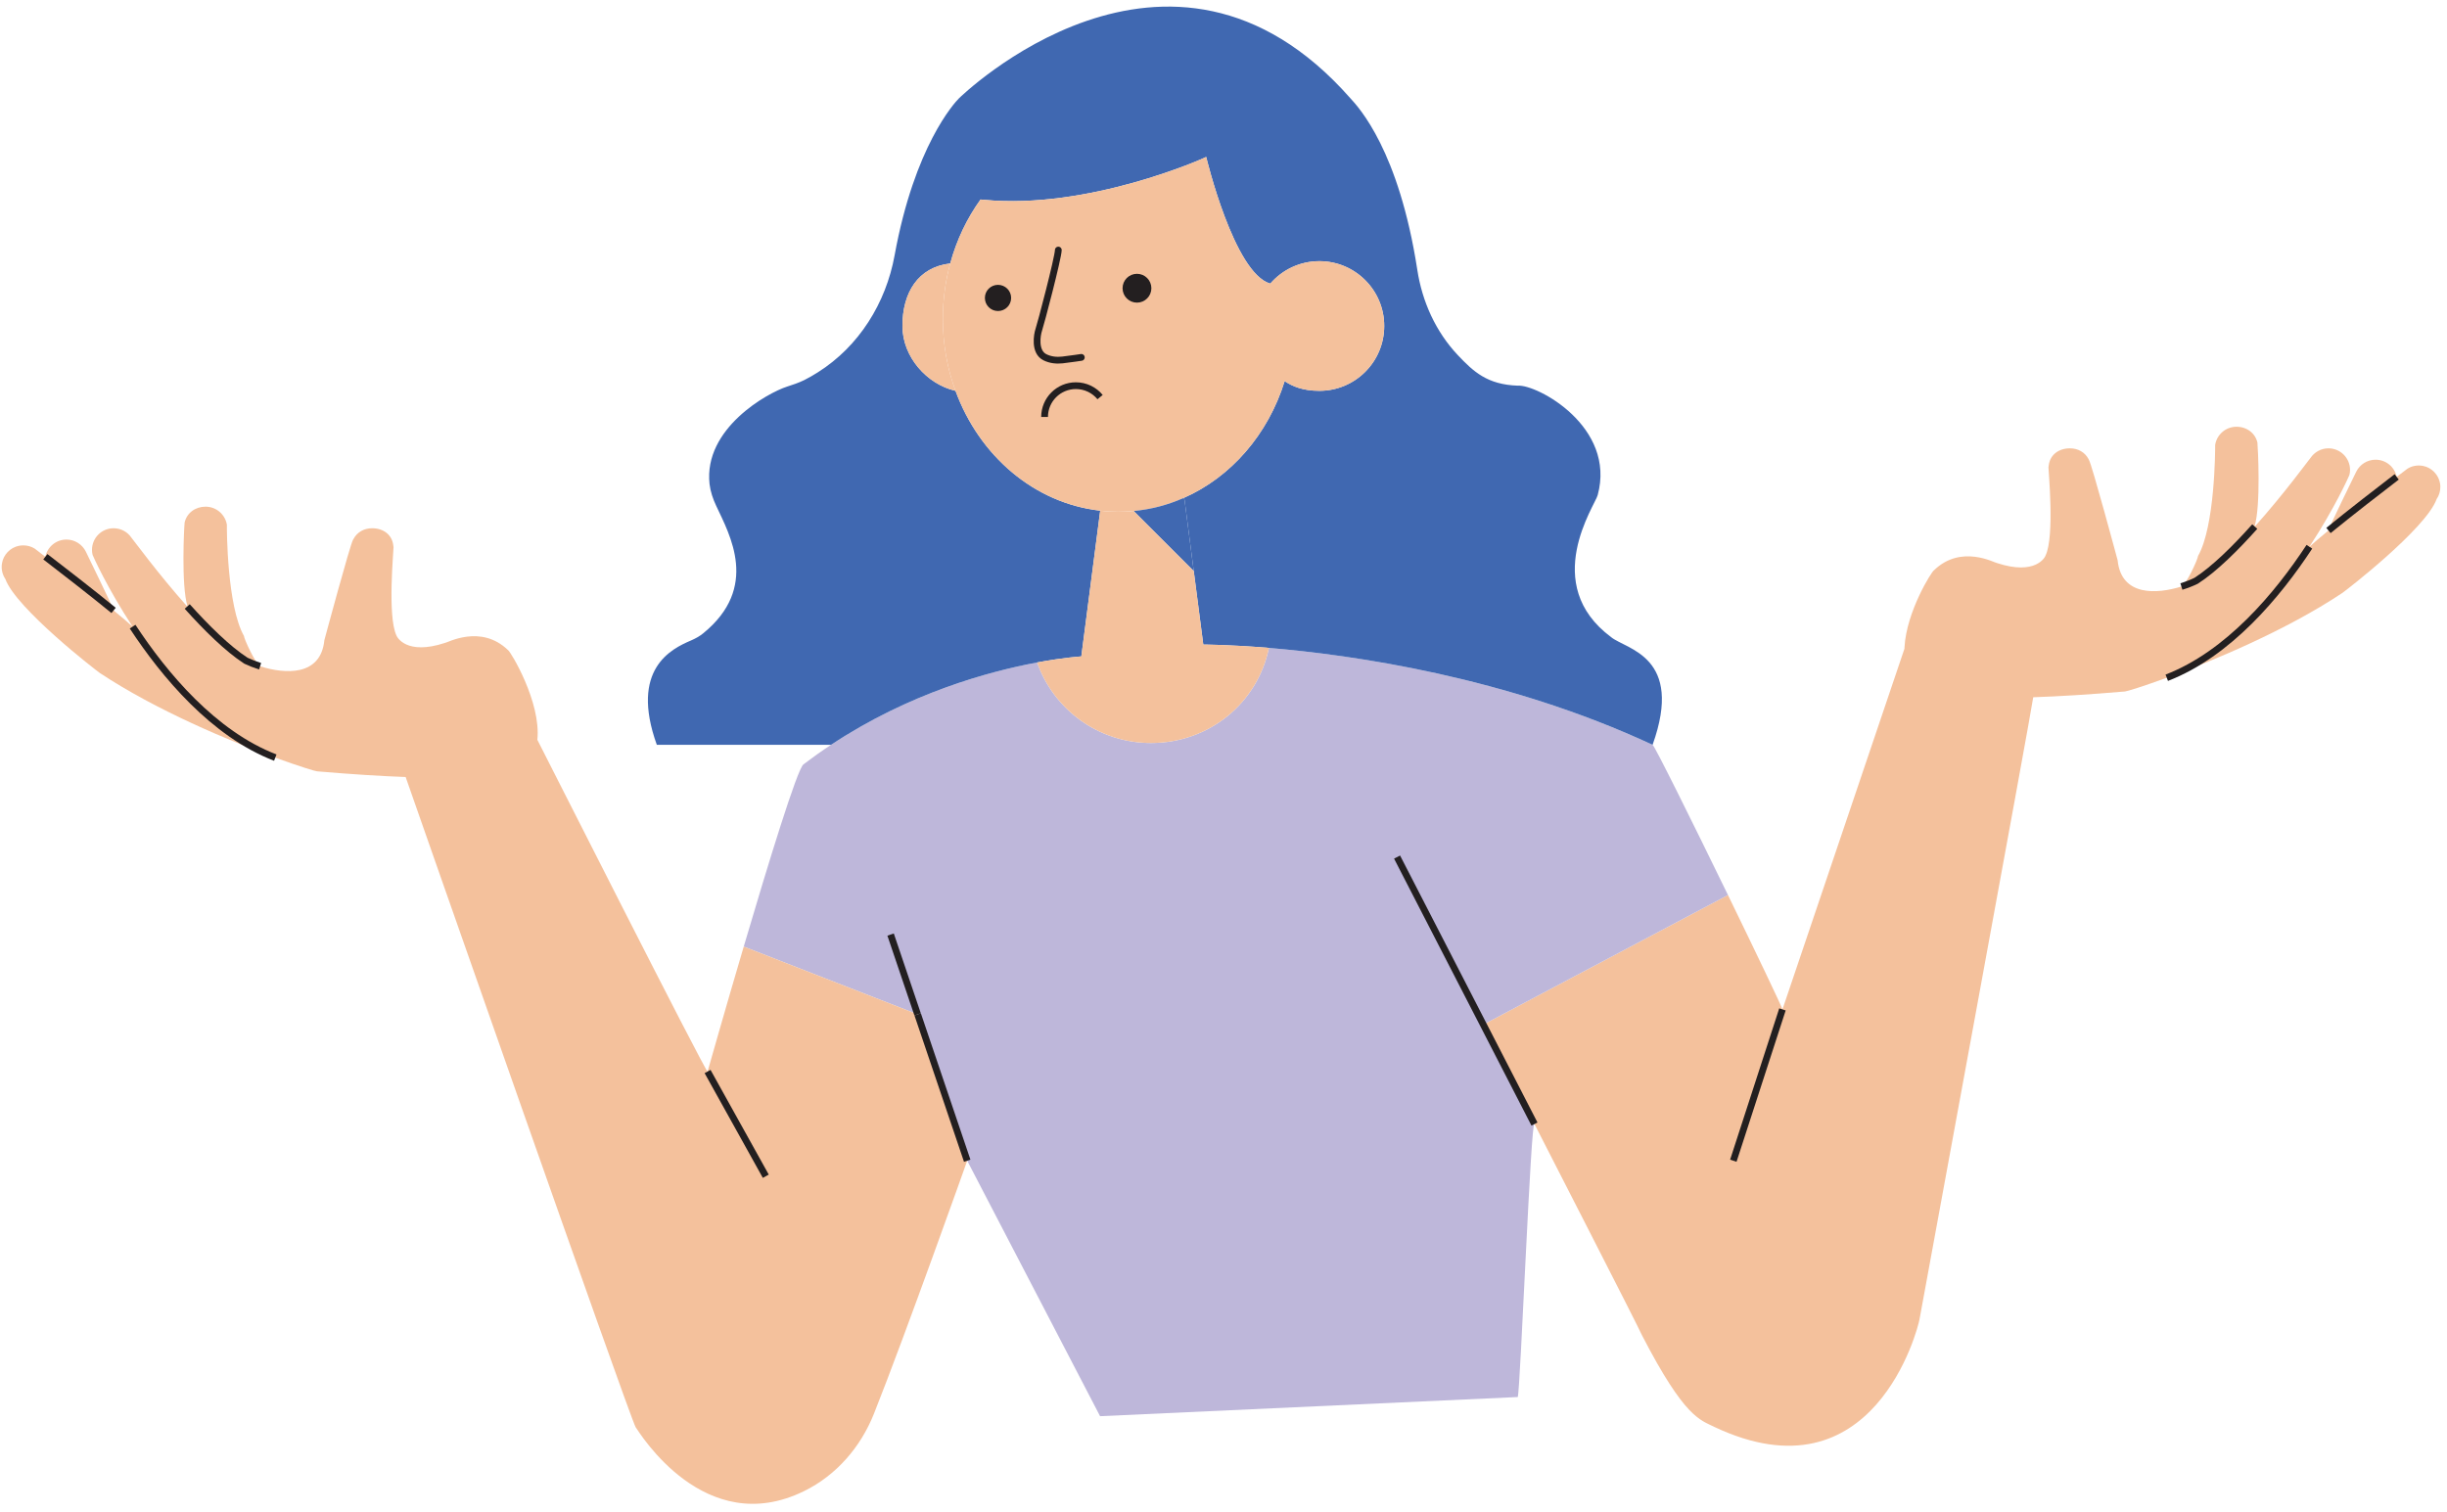 <?xml version="1.0" encoding="UTF-8"?>
<svg width="343px" height="212px" viewBox="0 0 343 212" version="1.1" xmlns="http://www.w3.org/2000/svg" xmlns:xlink="http://www.w3.org/1999/xlink">
    <!-- Generator: sketchtool 60 (101010) - https://sketch.com -->
    <title>F7287F6E-08F7-4D01-AC3A-69161A7331AA@1.5x</title>
    <desc>Created with sketchtool.</desc>
    <g id="Asset-Artboard-Page" stroke="none" stroke-width="1" fill="none" fill-rule="evenodd">
        <g id="ILLUSTRATION-/-PREGUNTA">
            <g id="Consulta">
                <g id="Group-35" transform="translate(0, 0.816)">
                    <path d="M332.989,63.632 C334.449,63.632 335.664,64.656 335.948,66.042 C333.69,67.768 329.382,71.107 326.386,73.556 C326.431,73.299 327.373,71.308 328.319,69.343 C329.269,67.379 330.217,65.444 330.283,65.302 C330.776,64.315 331.802,63.632 332.989,63.632" id="Fill-1" fill="#F4C19C"></path>
                    <path d="M316.432,61.336 C316.479,61.658 316.936,70.054 316.025,72.976 L316.053,73.005 C313.387,75.993 310.427,78.935 307.837,80.605 C307.277,80.879 306.566,81.164 305.768,81.411 C306.442,81.183 308.102,77.531 308.102,77.132 C310.466,72.987 310.512,62.341 310.503,61.554 C310.732,60.112 311.982,59.012 313.491,59.012 C314.933,59.012 316.129,59.903 316.432,61.251 L316.432,61.336 Z" id="Fill-3" fill="#F4C19C"></path>
                    <path d="M303.719,94.2 C312.372,90.86 319.269,82.596 323.71,75.833 L323.718,75.841 C324.298,75.301 325.246,74.494 326.385,73.557 C329.383,71.108 333.689,67.768 335.947,66.041 C336.821,65.368 337.38,64.941 337.438,64.904 C338.053,64.515 338.832,64.343 339.648,64.505 C340.853,64.731 341.83,65.749 342.029,66.962 C342.058,67.133 342.067,67.295 342.067,67.456 C342.067,68.091 341.877,68.671 341.546,69.154 C340.056,73.31 328.738,82.047 328.312,82.323 C320.389,87.597 310.087,91.876 303.719,94.2" id="Fill-5" fill="#F4C19C"></path>
                    <path d="M303.719,94.2 C300.342,95.434 298.074,96.126 297.856,96.126 C292.734,96.563 288.492,96.818 285.002,96.933 C284.793,98.697 269.272,182.896 269.062,184.14 C268.863,185.374 262.659,209.784 240.307,199.233 C238.296,198.219 236.17,198.001 230.173,186.408 C229.756,185.374 215.584,157.756 215.09,156.769 L207.916,142.823 L242.213,124.664 C246.142,132.737 249.698,140.166 249.85,140.697 L266.946,90.141 L266.956,89.939 C267.232,84.883 270.818,79.22 271.092,79.134 C274.906,75.434 279.621,78.12 279.925,78.12 C285.343,79.902 286.67,77.285 286.728,77.067 C288.027,74.363 287.118,65.064 287.135,64.694 L287.174,64.419 C287.363,62.92 288.597,62.038 290.143,62.038 C291.291,62.038 292.24,62.588 292.752,63.537 L292.8,63.633 C293.19,64.182 296.832,77.729 296.832,77.729 C297.344,82.816 302.335,82.483 305.769,81.412 C306.567,81.165 307.276,80.879 307.837,80.606 C310.428,78.936 313.387,75.994 316.054,73.006 C320.2,68.375 323.634,63.641 323.87,63.376 C324.421,62.57 325.341,62.038 326.385,62.038 C328.053,62.038 329.41,63.395 329.41,65.064 C329.41,65.33 329.383,65.539 329.316,65.786 C329.241,65.995 327.259,70.433 323.71,75.833 C319.269,82.596 312.372,90.86 303.719,94.2" id="Fill-7" fill="#F4C19C"></path>
                    <path d="M207.917,142.823 L215.089,156.769 C214.596,155.782 213.115,194.045 212.745,195.041 L154.2,197.726 L135.575,161.911 L128.631,141.39 L128.622,141.39 L104.249,131.894 C107.693,120.224 111.763,106.922 112.635,106.334 C113.907,105.366 115.188,104.457 116.478,103.612 C127.436,96.345 138.661,93.309 145.377,92.055 C147.69,98.64 153.962,103.346 161.336,103.346 C169.503,103.346 176.285,97.729 177.86,90.026 L177.86,90.015 C189.692,91.013 211.18,94.077 231.645,103.601 C231.883,103.63 237.337,114.646 242.214,124.664 L207.917,142.823 Z" id="Fill-9" fill="#BEB7DA"></path>
                    <path d="M167.331,79.248 L166.039,69.267 L165.916,68.993 C172.548,66.08 177.756,60.084 180.072,52.617 C181.2,53.376 182.661,53.974 184.939,53.974 C189.958,53.974 194.028,49.913 194.028,44.885 C194.028,39.866 189.958,35.797 184.939,35.797 C182.187,35.797 179.72,37.02 178.06,38.945 C172.965,37.503 169.075,21.186 169.075,21.186 C168.743,21.384 152.509,28.633 137.881,27.191 C137.843,27.191 137.805,27.191 137.767,27.181 L137.625,27.172 C137.568,27.162 137.511,27.162 137.453,27.154 L137.445,27.154 C135.547,29.79 134.097,32.817 133.194,36.118 C128.668,36.642 126.497,40.228 126.497,44.885 C126.497,49.202 129.904,53.045 133.924,53.974 L133.935,53.974 C137.266,63.082 144.977,69.742 154.218,70.776 L154.199,70.928 L151.571,91.212 C151.571,91.212 149.209,91.345 145.378,92.057 C138.66,93.309 127.436,96.344 116.477,103.611 L116.468,103.603 L112.635,103.603 L92.066,103.603 C88.252,92.968 94.145,90.13 96.839,88.983 C97.456,88.717 98.054,88.394 98.575,87.967 C106.469,81.525 102.303,74.192 100.388,70.093 C99.932,69.125 99.582,68.101 99.457,67.038 C98.603,59.24 107.608,54.25 110.322,53.386 C111.136,53.121 111.951,52.854 112.722,52.475 C113.384,52.142 114.03,51.772 114.647,51.375 C120.404,47.74 124.173,41.688 125.397,34.99 C128.185,19.667 133.793,13.595 134.418,12.97 C134.418,12.97 163.82,-15.966 189.292,12.97 C190.468,14.251 196.086,20.284 198.667,37.02 C199.349,41.47 201.247,45.681 204.331,48.955 C206.55,51.307 208.477,53.1 212.746,53.253 C215.46,53.053 226.55,59.012 223.951,68.594 C223.609,69.989 215.812,81.07 225.857,88.526 C227.963,90.225 236.085,91.212 231.645,103.603 C211.179,94.076 189.691,91.012 177.859,90.017 C172.13,89.542 168.667,89.552 168.667,89.552 L167.331,79.248 Z" id="Fill-11" fill="#4068B1"></path>
                    <path d="M141.259,40.948 C141.259,40.199 140.642,39.591 139.892,39.591 C139.133,39.591 138.527,40.199 138.527,40.948 C138.527,41.706 139.133,42.315 139.892,42.315 C140.642,42.315 141.259,41.706 141.259,40.948 M160.917,39.591 C160.917,38.737 160.225,38.044 159.371,38.044 C158.516,38.044 157.825,38.737 157.825,39.591 C157.825,40.446 158.516,41.137 159.371,41.137 C160.225,41.137 160.917,40.446 160.917,39.591 M180.072,52.617 C177.757,60.084 172.548,66.08 165.916,68.993 C163.714,69.97 161.364,70.595 158.905,70.823 C158.203,70.889 157.49,70.928 156.77,70.928 C155.907,70.928 155.053,70.881 154.218,70.776 C144.977,69.742 137.266,63.082 133.935,53.974 C132.786,50.863 132.16,47.466 132.16,43.898 C132.16,41.194 132.52,38.587 133.195,36.119 C134.097,32.817 135.547,29.79 137.445,27.154 L137.453,27.154 C137.511,27.162 137.567,27.162 137.626,27.172 C137.663,27.172 137.692,27.172 137.719,27.181 L137.768,27.181 C137.805,27.191 137.844,27.191 137.881,27.191 C152.51,28.633 168.744,21.384 169.075,21.186 C169.075,21.186 172.965,37.503 178.059,38.945 C179.72,37.02 182.188,35.797 184.939,35.797 C189.957,35.797 194.028,39.866 194.028,44.885 C194.028,49.913 189.957,53.974 184.939,53.974 C182.661,53.974 181.201,53.376 180.072,52.617" id="Fill-13" fill="#F4C19C"></path>
                    <path d="M166.04,69.267 L167.331,79.249 L158.905,70.824 C161.362,70.596 163.715,69.971 165.917,68.992 L166.04,69.267 Z" id="Fill-15" fill="#4068B1"></path>
                    <path d="M159.371,38.045 C160.224,38.045 160.917,38.737 160.917,39.591 C160.917,40.444 160.224,41.137 159.371,41.137 C158.516,41.137 157.824,40.444 157.824,39.591 C157.824,38.737 158.516,38.045 159.371,38.045" id="Fill-17" fill="#231F20"></path>
                    <path d="M154.2,70.928 L154.219,70.776 C155.054,70.88 155.907,70.928 156.771,70.928 C157.491,70.928 158.204,70.891 158.905,70.823 L167.331,79.248 L168.668,89.552 C168.668,89.552 172.129,89.541 177.86,90.016 L177.86,90.026 C176.285,97.729 169.503,103.345 161.335,103.345 C153.962,103.345 147.69,98.64 145.377,92.056 C149.21,91.345 151.571,91.211 151.571,91.211 L154.2,70.928 Z" id="Fill-19" fill="#F4C19C"></path>
                    <path d="M139.893,39.591 C140.642,39.591 141.26,40.198 141.26,40.948 C141.26,41.707 140.642,42.314 139.893,42.314 C139.134,42.314 138.526,41.707 138.526,40.948 C138.526,40.198 139.134,39.591 139.893,39.591" id="Fill-21" fill="#231F20"></path>
                    <path d="M137.767,27.182 L137.72,27.182 C137.691,27.173 137.662,27.173 137.625,27.173 L137.767,27.182 Z" id="Fill-23" fill="#F4C19C"></path>
                    <path d="M133.935,53.974 L133.925,53.974 C129.903,53.045 126.497,49.202 126.497,44.885 C126.497,40.228 128.669,36.642 133.195,36.119 C132.521,38.587 132.161,41.194 132.161,43.898 C132.161,47.466 132.786,50.863 133.935,53.974" id="Fill-25" fill="#F4C19C"></path>
                    <path d="M99.183,149.407 C99.24,149.226 101.545,141.059 104.249,131.894 L128.623,141.39 L128.631,141.39 L135.575,161.911 C135.575,161.911 126.924,186.274 122.493,197.403 C120.632,202.071 117.218,206.019 112.711,208.228 C98.794,215.069 89.666,200.07 89.107,199.282 C88.406,198.295 56.86,108.117 56.86,108.117 C53.453,107.995 49.355,107.738 44.45,107.321 C44.232,107.321 41.964,106.628 38.588,105.405 L38.588,105.396 C29.925,102.065 23.028,93.793 18.588,87.038 C15.039,81.63 13.057,77.19 12.981,76.98 C12.923,76.744 12.895,76.526 12.895,76.269 C12.895,74.589 14.252,73.242 15.921,73.242 C16.966,73.242 17.887,73.764 18.426,74.571 C18.673,74.836 22.109,79.571 26.244,84.21 C28.919,87.19 31.88,90.13 34.469,91.809 C35,92.065 35.694,92.341 36.462,92.588 C36.49,92.596 36.509,92.606 36.528,92.616 C39.972,93.688 44.962,94.021 45.466,88.934 C45.466,88.934 49.108,75.387 49.498,74.827 L49.554,74.741 C50.058,73.793 51.016,73.242 52.164,73.242 C53.71,73.242 54.944,74.124 55.124,75.615 L55.162,75.89 C55.19,76.269 54.279,85.557 55.569,88.271 C55.635,88.479 56.955,91.099 62.371,89.314 C62.685,89.314 67.39,86.639 71.215,90.328 C71.509,90.433 75.873,97.578 75.322,102.9 C75.673,103.564 98.85,149.407 99.183,149.407" id="Fill-27" fill="#F4C19C"></path>
                    <path d="M34.194,88.337 C34.194,88.717 35.759,92.16 36.462,92.587 C35.693,92.341 35.001,92.065 34.47,91.81 C31.879,90.13 28.92,87.189 26.243,84.21 L26.282,84.181 C25.371,81.259 25.817,72.853 25.875,72.53 L25.875,72.456 C26.177,71.099 27.374,70.217 28.815,70.217 C30.323,70.217 31.566,71.317 31.803,72.748 C31.785,73.538 31.842,84.191 34.194,88.337" id="Fill-29" fill="#F4C19C"></path>
                    <path d="M15.922,84.761 C12.924,82.303 8.606,78.964 6.358,77.237 L6.348,77.237 C6.644,75.861 7.849,74.827 9.319,74.827 C10.496,74.827 11.52,75.51 12.022,76.496 C12.079,76.638 13.029,78.575 13.977,80.539 C14.925,82.503 15.875,84.495 15.922,84.761" id="Fill-31" fill="#F4C19C"></path>
                    <path d="M18.587,87.037 C23.027,93.792 29.924,102.065 38.587,105.396 L38.587,105.404 C32.221,103.07 21.918,98.793 13.986,93.527 C13.778,93.385 10.837,91.135 7.773,88.394 C4.707,85.651 1.502,82.435 0.751,80.358 C0.344,79.75 0.144,78.983 0.278,78.166 C0.467,76.953 1.444,75.937 2.659,75.701 C2.867,75.662 3.067,75.643 3.266,75.643 C3.854,75.643 4.403,75.804 4.87,76.098 C4.927,76.137 5.487,76.563 6.348,77.237 L6.359,77.237 C8.606,78.964 12.924,82.303 15.922,84.761 C17.06,85.69 18.009,86.496 18.579,87.037 L18.587,87.037 Z" id="Fill-33" fill="#F4C19C"></path>
                </g>
                <path d="M160.917,40.407 C160.917,41.261 160.224,41.954 159.371,41.954 C158.516,41.954 157.825,41.261 157.825,40.407 C157.825,39.554 158.516,38.861 159.371,38.861 C160.224,38.861 160.917,39.554 160.917,40.407 Z" id="Stroke-36" stroke="#231F20" stroke-width="0.948" stroke-linecap="round" stroke-linejoin="round"></path>
                <path d="M141.259,41.764 C141.259,42.523 140.642,43.131 139.892,43.131 C139.133,43.131 138.527,42.523 138.527,41.764 C138.527,41.015 139.133,40.407 139.892,40.407 C140.642,40.407 141.259,41.015 141.259,41.764 Z" id="Stroke-38" stroke="#231F20" stroke-width="0.948" stroke-linecap="round" stroke-linejoin="round"></path>
                <path d="M148.346,35.057 C148.317,36.186 145.879,45.464 145.603,46.251 C145.385,46.887 144.931,49.344 146.485,50.094 C147.236,50.464 148.091,50.559 148.924,50.464 C150.139,50.322 151.571,50.103 151.571,50.103" id="Stroke-40" stroke="#231F20" stroke-width="0.948" stroke-linecap="round" stroke-linejoin="round"></path>
                <path d="M146.42,58.453 C146.42,56.033 148.384,54.069 150.804,54.069 C152.178,54.069 153.403,54.696 154.201,55.673" id="Stroke-42" stroke="#231F20" stroke-width="0.948"></path>
                <path d="M316.054,73.822 C313.387,76.81 310.428,79.752 307.837,81.422 C307.278,81.696 306.566,81.981 305.769,82.228" id="Stroke-44" stroke="#231F20" stroke-width="0.948"></path>
                <path d="M303.719,95.016 C312.372,91.677 319.269,83.413 323.71,76.649" id="Stroke-46" stroke="#231F20" stroke-width="0.948"></path>
                <path d="M26.244,85.026 C28.919,88.006 31.88,90.946 34.469,92.626 C35.001,92.882 35.694,93.157 36.461,93.404" id="Stroke-48" stroke="#231F20" stroke-width="0.948"></path>
                <path d="M38.587,106.212 C29.926,102.881 23.027,94.608 18.587,87.853" id="Stroke-50" stroke="#231F20" stroke-width="0.948"></path>
                <polyline id="Stroke-52" stroke="#231F20" stroke-width="0.948" points="195.83 120.157 207.916 143.64 215.089 157.584"></polyline>
                <line x1="249.85" y1="141.513" x2="242.963" y2="162.728" id="Stroke-54" stroke="#231F20" stroke-width="0.948"></line>
                <path d="M335.948,66.858 C333.69,68.584 329.382,71.925 326.386,74.372" id="Stroke-56" stroke="#231F20" stroke-width="0.948"></path>
                <path d="M15.922,85.577 C12.924,83.12 8.606,79.78 6.358,78.053" id="Stroke-58" stroke="#231F20" stroke-width="0.948"></path>
                <line x1="99.183" y1="150.223" x2="107.342" y2="164.901" id="Stroke-60" stroke="#231F20" stroke-width="0.948"></line>
                <line x1="128.622" y1="142.207" x2="124.837" y2="131.021" id="Stroke-62" stroke="#231F20" stroke-width="0.948"></line>
                <line x1="135.576" y1="162.728" x2="128.631" y2="142.206" id="Stroke-64" stroke="#231F20" stroke-width="0.948"></line>
                <line x1="128.622" y1="142.207" x2="128.631" y2="142.207" id="Stroke-66" stroke="#231F20" stroke-width="0.948"></line>
            </g>
        </g>
    </g>
</svg>